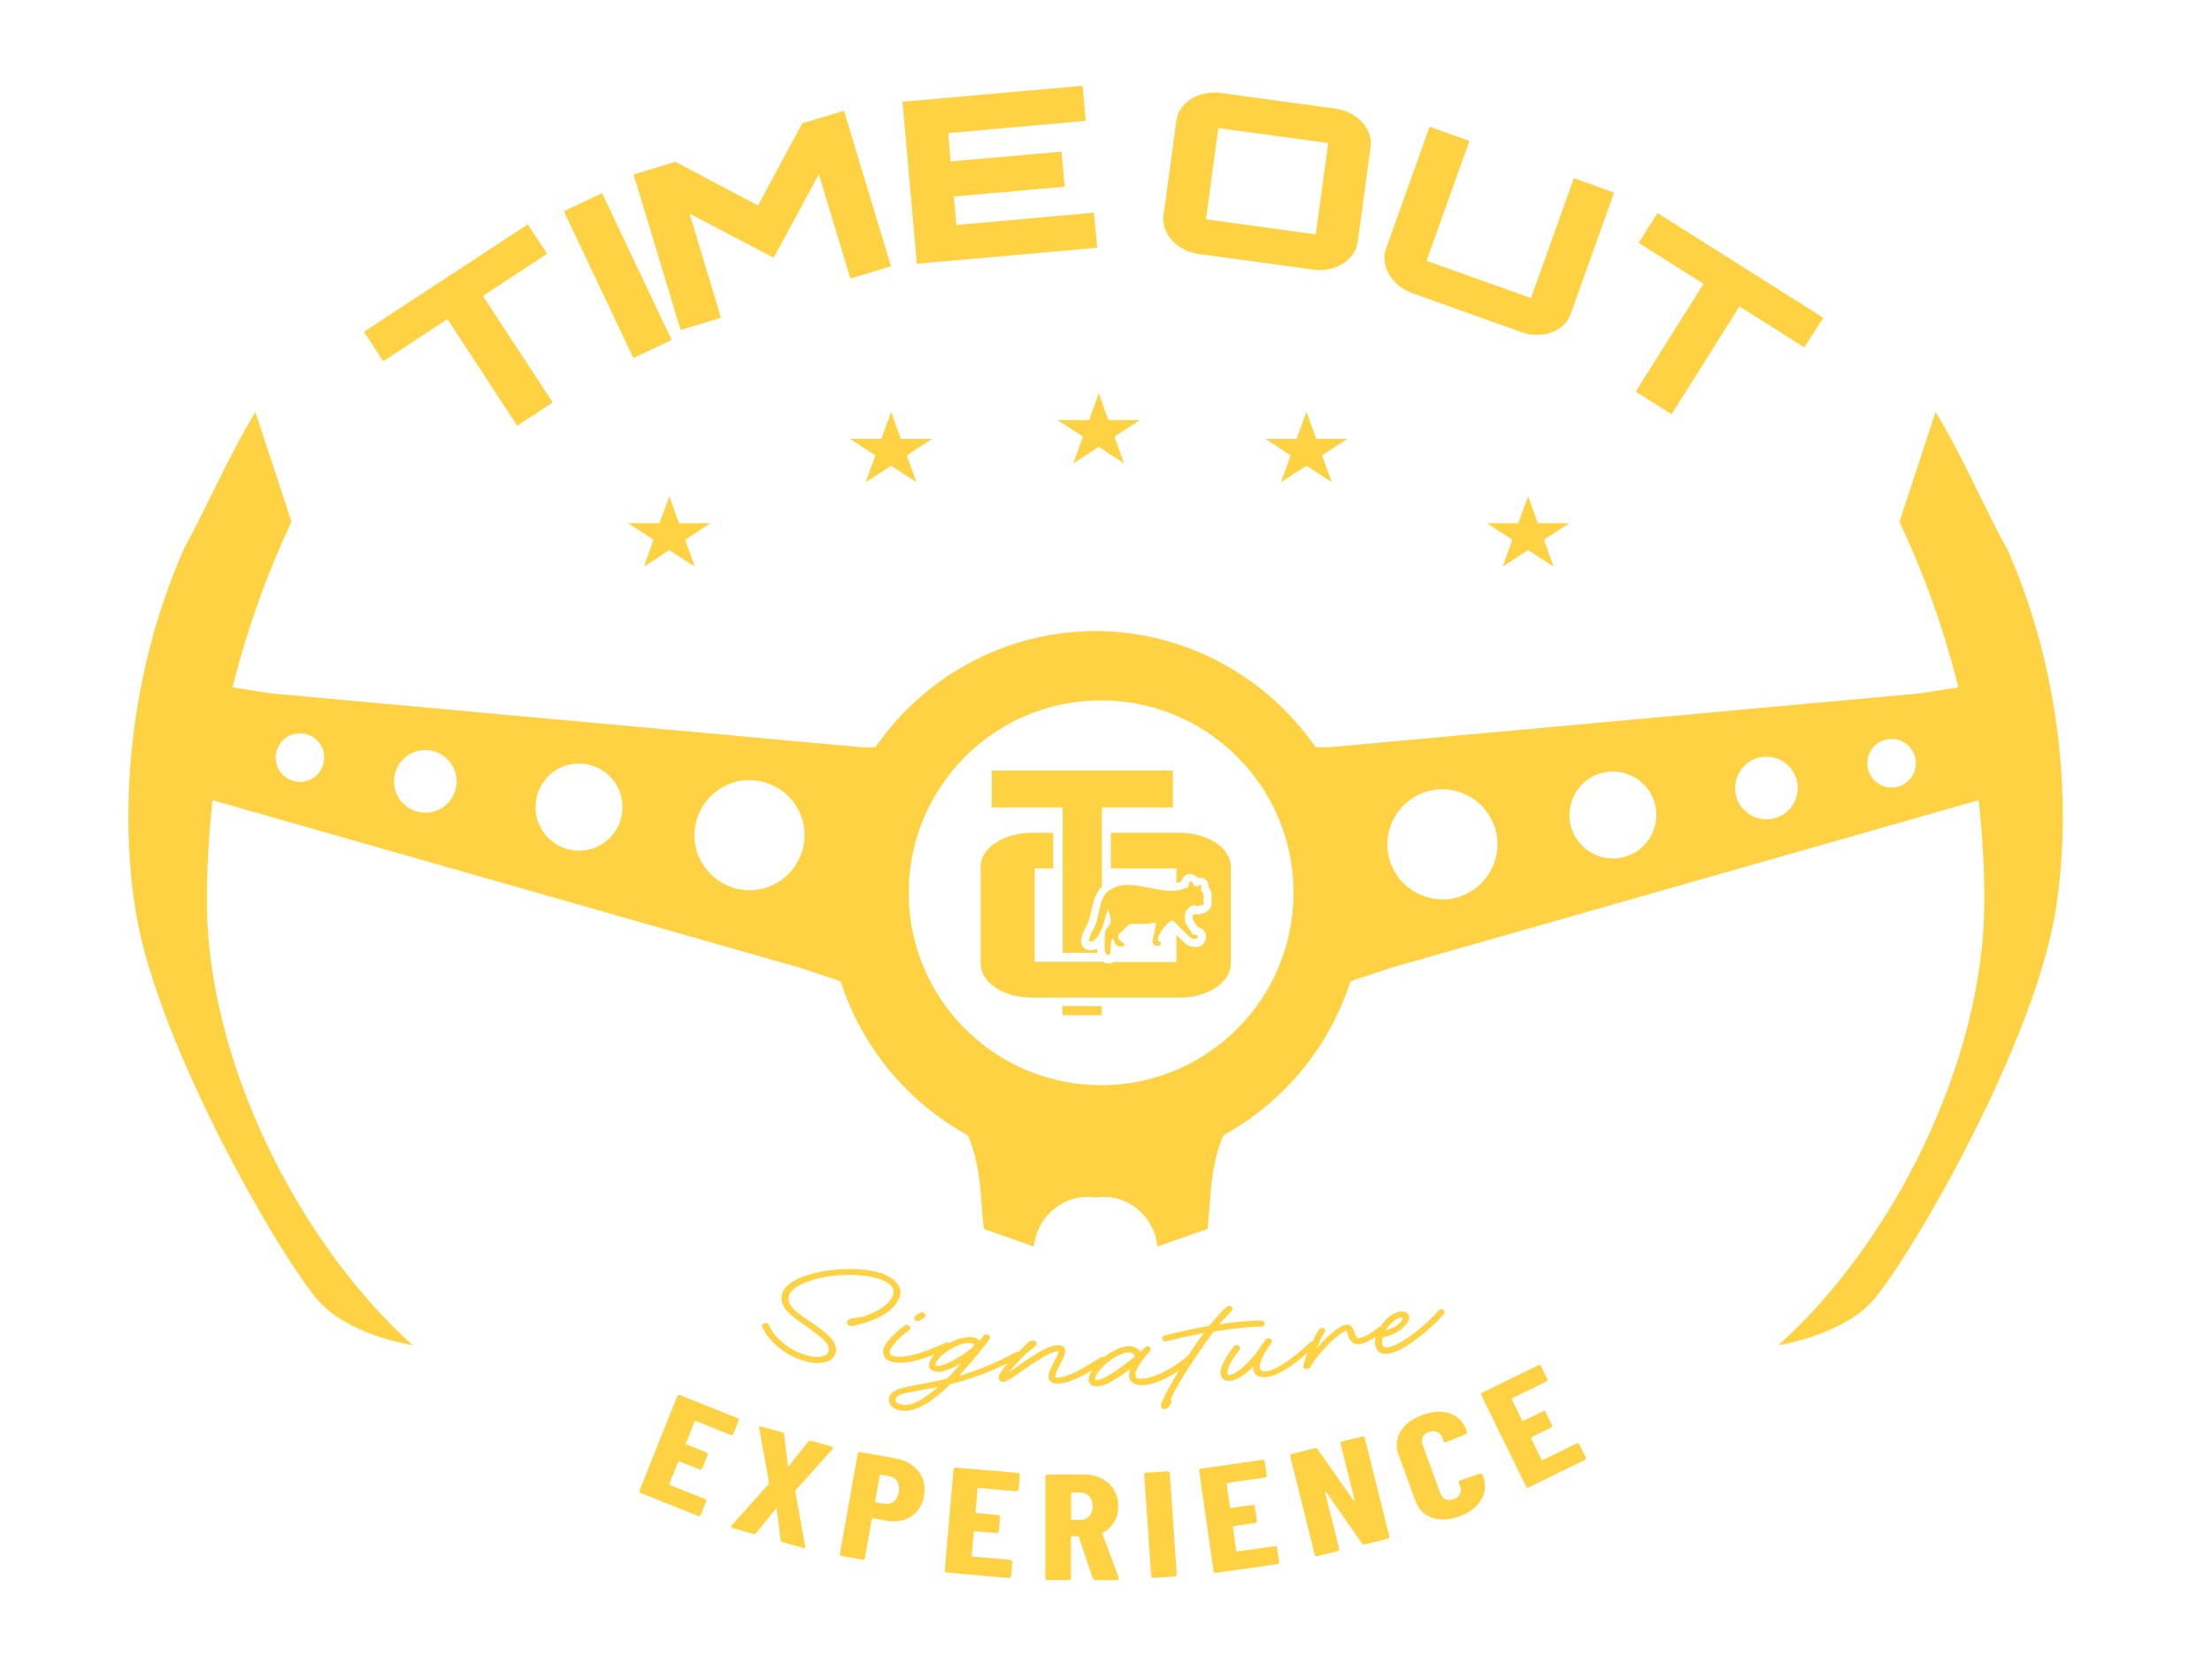 <?xml version="1.0" encoding="UTF-8"?>
<svg id="Layer_1" data-name="Layer 1" xmlns="http://www.w3.org/2000/svg" viewBox="0 0 113.46 84.99">
  <defs>
    <style>
      .cls-1 {
        fill: none;
      }

      .cls-2 {
        fill: #ffd243;
      }
    </style>
  </defs>
  <g>
    <polygon class="cls-2" points="27.07 11.51 28.06 13.02 24.77 15.18 28.35 20.65 26.53 21.84 22.95 16.37 19.66 18.53 18.67 17.02 27.07 11.51"/>
    <rect class="cls-2" x="30.6" y="9.97" width="2.17" height="8.33" transform="translate(-3 14.93) rotate(-25.35)"/>
    <path class="cls-2" d="M41.14,6.33l2.15-.65,2.41,7.98-2.08.63-1.62-5.35c-.76,1.39-1.57,2.92-2.32,4.28l-4.31-2.26,1.61,5.34-2.07.63-2.41-7.98,2.14-.65,4.24,2.24,2.27-4.21Z"/>
    <polygon class="cls-2" points="55.53 4.4 46.29 5.22 47.03 13.53 56.28 12.71 56.11 10.91 49.06 11.54 48.92 10.08 54.61 9.58 54.45 7.78 48.76 8.28 48.64 6.83 55.69 6.2 55.53 4.4"/>
    <g>
      <path class="cls-2" d="M61.85,11.25l5.64.77.64-4.68-5.64-.77-.63,4.68ZM68.49,5.57c1.12.15,1.94,1.04,1.81,1.98l-.66,4.86c-.13.94-1.16,1.57-2.28,1.42l-5.86-.8c-1.13-.15-1.94-1.04-1.82-1.98l.66-4.86c.13-.94,1.14-1.57,2.28-1.42l5.86.8Z"/>
      <path class="cls-2" d="M73.17,13.38l5.36,1.91,2.2-6.15,2.06.74-2.23,6.24c-.32.89-1.46,1.3-2.52.92l-5.57-1.99c-1.08-.38-1.69-1.41-1.37-2.31l2.23-6.24,2.04.73-2.2,6.15Z"/>
    </g>
    <polygon class="cls-2" points="93.52 16.3 92.55 17.82 89.22 15.72 85.74 21.25 83.9 20.09 87.38 14.56 84.05 12.46 85.02 10.93 93.52 16.3"/>
    <g>
      <path class="cls-2" d="M41.95,69.93c-.21,0-.44-.04-.69-.11-.95-.28-1.84-.99-2.16-1.75-.01-.04-.02-.07,0-.1.03-.08.12-.12.21-.1.06.01.1.05.12.1.29.67,1.08,1.31,1.92,1.55.31.09.58.12.79.07.14-.03.31-.1.36-.27.1-.35-.32-.69-.98-1.16-.08-.06-.17-.12-.25-.18-.66-.45-1.35-.93-1.15-1.62.33-1.13,3.44-1.52,4.93-1.09.52.15.88.38,1.04.68.1.18.12.36.06.56-.17.57-.87,1.09-1.83,1.36-.06.02-.12.03-.18.05-.26.08-.49.15-.61.07-.04-.03-.07-.07-.08-.12-.01-.04,0-.09.02-.12.04-.05.11-.09.2-.11.09-.02.18-.03.3-.05.09-.01.19-.03.31-.05.83-.27,1.4-.69,1.53-1.13.04-.12.02-.24-.03-.34-.11-.21-.39-.38-.81-.5-1.61-.46-4.26.06-4.5.9-.14.48.38.85.99,1.26.09.06.18.13.28.19.71.5,1.28.96,1.12,1.5-.1.33-.43.5-.9.5"/>
      <path class="cls-2" d="M47.04,67.77s.03,0,.04,0c.04,0,.08,0,.11-.03.04-.03.09-.06.14-.09l.08-.05s.06-.06.06-.09c0-.04,0-.07-.02-.11-.03-.04-.07-.07-.12-.08-.06-.01-.11,0-.15.03-.04.03-.09.07-.14.1-.03.02-.06.04-.08.05-.02.01-.05.04-.06.09,0,.04,0,.07.02.11.03.04.07.07.12.08"/>
      <path class="cls-2" d="M56.24,70.8c-.05,0-.07,0-.07,0,0,0,0,0,0-.04,0-.21.25-.55.63-.86.39-.32.82-.52,1.09-.52h0c.16,0,.29.08.33.2-1.03.83-1.67,1.22-1.99,1.22M46.28,72.06c-.14-.02-.26-.07-.31-.14-.03-.04-.04-.08-.03-.13.03-.25.45-.33,1.31-.48.27-.05.55-.1.86-.16-.75.67-1.37.98-1.82.92M48.09,70.07s-.03,0-.04,0c-.05,0-.07-.01-.07-.01,0,0,0,0,0-.04.02-.17.2-.39.48-.61.35-.27.87-.52,1.24-.52.03,0,.06,0,.09,0,.08.01.14.05.16.09.01.03,0,.06-.02.09-.51.48-1.48,1.01-1.85,1.01M64.69,67.74h0c-.59,0-1.33.07-2.16.2.04-.04.07-.08.11-.12.2-.22.4-.44.53-.56.04-.03.05-.08.05-.12,0-.08-.09-.14-.18-.14h-.01s-.08.02-.11.04c-.18.13-.4.39-.63.67-.09.1-.18.21-.27.31-.76.13-1.59.31-2.28.49-.08.02-.14.09-.14.16,0,.04.03.08.07.11.03.02.07.03.11.03.01,0,.04,0,.05,0,.55-.14,1.23-.29,1.92-.43-.26.35-.53.75-.8,1.15-.88.78-1.9,1.2-2.41,1.2h-.01c-.24,0-.29-.07-.29-.22,0-.26.37-.8.74-1.18.03-.03.05-.07.05-.11,0-.04-.02-.07-.04-.1-.03-.03-.08-.05-.13-.05h0s-.09.02-.13.05c-.03.04-.07.07-.11.1-.04.04-.08.08-.12.12-.12-.17-.35-.28-.6-.28h0c-.35,0-.83.22-1.27.56-.02,0-.03-.02-.05-.02h0s-.08.01-.11.03c-.88.55-1.71,1.04-2.23,1.04-.02,0-.03,0-.05,0-.06,0-.06,0-.06-.07,0-.14.13-.38.25-.61.12-.23.25-.48.26-.65.01-.19-.11-.31-.32-.33-.02,0-.03,0-.05,0-.41,0-.98.3-2.12,1.11-.07.05-.13.09-.19.13-.05.03-.09.06-.13.09-.03.02-.05.03-.06.04,0-.01.01-.02.02-.03.2-.25.51-.59.88-.95l.07-.05c.26-.18.42-.31.43-.43,0-.08-.07-.14-.17-.15,0,0-.01,0-.02,0-.08,0-.17.03-.24.09-.1.09-.21.2-.37.36-.04.04-.09.09-.14.14,0,0-.01-.01-.02-.01-.04,0-.08,0-.12.02-.94.52-1.89.92-2.9,1.21.62-.66,1.15-1.34,1.41-1.68.07-.09.12-.16.15-.2.02-.02.03-.05.03-.07.01-.08-.06-.16-.16-.18-.06-.01-.13.02-.17.06l-.05.07c-.04.05-.09.12-.15.2-.09-.1-.22-.17-.38-.19-.05,0-.09,0-.14,0-.31,0-.69.12-1.04.31-.02-.01-.03-.03-.06-.04-.04,0-.09,0-.12.02-1.21.56-2.12.8-2.61.7-.25-.05-.28-.13-.25-.28.05-.24.5-.73.97-1.05.04-.02.06-.05.07-.09,0-.04,0-.07-.02-.11-.03-.04-.07-.07-.12-.08-.06-.02-.11,0-.14.03-.4.27-1.02.84-1.1,1.23-.03.15,0,.28.06.39.09.13.25.22.48.26.1.02.2.03.32.03.45,0,1.03-.14,1.76-.43-.15.17-.25.34-.27.49-.02.13,0,.35.38.4.35.04.9-.22,1.25-.42-.25.28-.49.54-.72.78-.51.12-.96.2-1.39.28-.88.16-1.52.27-1.58.74-.04.31.24.57.66.62.05,0,.1.01.15.01.61,0,1.4-.46,2.34-1.37,1.04-.26,2-.62,2.94-1.08-.25.28-.46.58-.47.74,0,.12.08.21.22.22,0,0,0,0,.01,0,.17,0,.44-.19.92-.52,1.06-.75,1.61-1.05,1.86-1.05h.02s.04,0,.04.01c0,.11-.1.29-.2.48l-.06.12c-.12.23-.24.47-.25.65-.01.23.13.38.4.4.02,0,.04,0,.07,0,.48,0,1.11-.3,1.76-.68-.1.16-.17.32-.17.47h0c0,.13.06.35.43.35h0c.37,0,.85-.26,1.67-.87,0,0,.01-.01.02-.01-.03.11-.05.21-.05.29,0,.34.23.53.65.53h0c.52,0,1.19-.27,1.91-.74-.37.6-.69,1.17-.88,1.61-.05.12-.06.22-.01.29.02.03.07.07.15.07,0,0,.01,0,.02,0,.16-.01.28-.22.33-.34.03-.06.02-.1,0-.13,0-.02-.02-.03-.04-.05.48-.99,1.45-2.44,2.21-3.46.97-.16,1.81-.25,2.45-.25h.01c.05,0,.1-.03.13-.07.03-.03.04-.07.03-.1,0-.08-.08-.14-.17-.14"/>
      <path class="cls-2" d="M71.79,67.6s.07-.02.09-.02c.04,0,.05.02.06.04,0,0,0,.05-.04.12-.05.08-.25.35-.82.51.18-.32.47-.58.72-.65M73.88,67.17s-.08.04-.1.06c-.62.76-1.86,1.7-2.45,1.86-.31.08-.38.02-.42-.12-.03-.1-.02-.23.02-.37.84-.17,1.18-.62,1.26-.75.08-.13.11-.24.09-.32-.02-.09-.08-.16-.15-.2-.11-.06-.25-.07-.42-.02-.35.1-.69.4-.91.76,0,0-.01,0-.02,0-.04,0-.07.02-.09.04-.35.29-.67.47-.94.53-.13.02-.17,0-.27-.28-.08-.23-.18-.46-.49-.39-.36.07-1,.66-1.47,1.22,0,0,0,0,0,0,.16-.36.32-.69.42-.84.03-.03.04-.07.03-.11,0-.03-.03-.07-.06-.09-.04-.03-.1-.03-.14-.02-.05,0-.09.04-.12.08-.08.12-.2.35-.32.6,0,0,0,0-.01,0-.05,0-.08.03-.11.05-.98.91-1.76,1.42-2.26,1.49-.24.03-.31-.04-.33-.19-.04-.3.29-.87.59-1.26.03-.03.04-.07.03-.11-.01-.07-.08-.13-.17-.13,0,0-.02,0-.03,0-.05,0-.1.03-.13.07-.02.03-.17.24-.18.25-.54.85-1.25,1.5-1.67,1.56-.05,0-.09,0-.1-.08-.04-.22.19-.68.62-1.22.02-.03.04-.07.03-.11-.01-.08-.11-.14-.2-.13-.06,0-.1.04-.12.07-.35.44-.75,1.06-.68,1.44.04.2.2.33.42.33.02,0,.05,0,.08,0,.33-.04.74-.3,1.16-.73,0,.03,0,.06,0,.09.05.34.3.5.72.44.53-.07,1.22-.49,2.08-1.25-.09.24-.17.47-.22.66-.01.05,0,.09.01.11.03.04.07.06.13.07h.01s.02,0,.03,0c.08,0,.14-.03.18-.1.42-.77,1.53-1.8,1.84-1.87.02.01.04.08.08.2.07.2.19.58.67.48.24-.05.5-.19.77-.37-.05.18-.06.35-.01.5.04.14.11.25.22.31.08.05.17.07.29.07.1,0,.21-.02.34-.05.72-.2,1.97-1.2,2.65-1.99.03-.04.05-.09.03-.14-.02-.08-.11-.13-.21-.1"/>
      <path class="cls-2" d="M37.57,73.62s-.06,0-.08,0l-1.8-.72s-.05,0-.06.02l-.45,1.13s0,.04.03.05l1.03.41s.05.03.06.05c.01.03.02.05,0,.07l-.28.7s-.03.04-.06.05c-.03,0-.05,0-.08,0l-1.03-.41s-.05,0-.06.02l-.46,1.14s0,.04.03.05l1.8.72s.05.03.06.05c.01.02.01.05,0,.07l-.28.7s-.03.04-.05.05c-.03,0-.06,0-.08,0l-2.95-1.18s-.05-.03-.06-.05c-.01-.03-.01-.05,0-.07l1.94-4.85s.03-.04.06-.05c.03,0,.05,0,.08,0l2.95,1.18s.05.03.06.05c.01.03.02.05,0,.07l-.28.7s-.03.04-.06.05"/>
      <path class="cls-2" d="M37.51,78.32s0-.05.02-.07l1.91-2.13s.01-.03.01-.04l-.51-2.82s0-.03,0-.05c.01-.04.05-.05.11-.03l1.07.3c.06.02.09.05.1.11l.19,1.6s0,.03.02.03c.01,0,.02,0,.03-.01l1-1.26s.08-.06.14-.04l1.06.3s.06.03.07.05c0,.02,0,.05-.02.07l-1.91,2.13s-.01.03-.01.05l.51,2.82s0,.03,0,.05c0,.04-.05.05-.11.03l-1.06-.3c-.06-.02-.09-.05-.09-.11l-.2-1.59s0-.03-.02-.03c-.01,0-.02,0-.03.02l-1.01,1.25s-.08.06-.14.04l-1.06-.3s-.06-.03-.07-.05"/>
      <path class="cls-2" d="M45.83,77.03c.14-.1.23-.26.27-.48.04-.22.01-.41-.08-.56-.1-.15-.24-.24-.44-.27l-.4-.07s-.05,0-.05.03l-.24,1.34s0,.04.04.05l.4.07c.2.03.36,0,.5-.1M46.82,75.19c.24.18.41.41.51.68.1.27.12.57.06.88-.08.47-.3.82-.66,1.05s-.78.3-1.27.21l-.69-.12s-.05,0-.05.03l-.36,2.02s-.02.05-.04.06c-.03.01-.05.02-.08.01l-1.07-.19s-.05-.02-.07-.04c-.02-.02-.03-.05-.02-.07l.92-5.15s.02-.05.04-.06c.02-.01.05-.02.08-.01l1.84.33c.34.06.62.18.86.37"/>
      <path class="cls-2" d="M52.2,76.48s-.05.02-.08.02l-1.93-.17s-.05,0-.05.03l-.1,1.22s.01.04.04.04l1.11.1s.06.01.08.03c.02.02.03.04.03.07l-.07.75s-.01.05-.04.06c-.02.02-.05.02-.08.02l-1.11-.1s-.05,0-.05.04l-.11,1.22s.01.04.04.04l1.93.17s.06.01.08.03c.02.02.03.04.03.07l-.06.75s-.01.05-.04.06c-.02.02-.05.02-.08.02l-3.17-.28s-.06-.01-.08-.03c-.02-.02-.03-.04-.03-.07l.45-5.2s.02-.05.04-.06c.02-.02.05-.02.08-.02l3.17.27s.06.02.08.03c.02.02.03.04.03.07l-.06.75s-.02.05-.04.06"/>
      <path class="cls-2" d="M54.94,76.61v1.32s.01.04.04.04h.42c.19,0,.35-.06.47-.19.12-.13.18-.3.18-.51,0-.21-.06-.39-.18-.51-.12-.13-.28-.19-.47-.19h-.42s-.05.01-.05.04M56.05,80.97l-.71-2.13s-.03-.03-.05-.03h-.31s-.05.01-.05.04v2.11s-.01.05-.04.07c-.02.02-.05.03-.08.03h-1.08s-.06,0-.08-.03c-.02-.02-.03-.04-.03-.07v-5.22s.02-.05.04-.07c.02-.02.05-.03.08-.03h1.87c.34,0,.64.07.91.21.26.14.47.33.62.58.15.25.22.53.22.85,0,.3-.07.57-.21.8-.14.23-.33.41-.58.54-.01,0-.02.01-.03.02,0,0,0,.02,0,.03l.85,2.28v.03c0,.05-.02.08-.09.08h-1.11c-.07,0-.11-.03-.13-.08"/>
      <path class="cls-2" d="M59.09,80.92s-.03-.04-.04-.06l-.36-5.21s0-.05.03-.07c.02-.02.05-.03.08-.03l1.08-.07s.06,0,.08.02c.02.02.03.04.04.06l.36,5.21s0,.05-.03.07c-.02.02-.05.03-.08.03l-1.08.08s-.06,0-.08-.02"/>
      <path class="cls-2" d="M64.95,75.76s-.04.03-.07.04l-1.92.27s-.04.02-.04.05l.17,1.21s.02.04.05.03l1.1-.16s.06,0,.08.02c.02.02.04.04.04.06l.11.74s0,.05-.02.07c-.02.02-.04.03-.07.04l-1.1.16s-.04.02-.04.05l.17,1.22s.02.04.05.03l1.92-.27s.06,0,.08.01c.02.02.04.04.04.06l.11.74s0,.05-.02.07c-.02.02-.04.03-.07.04l-3.15.45s-.06,0-.08-.01c-.02-.01-.04-.03-.04-.06l-.74-5.17s0-.05.02-.07c.02-.02.04-.03.07-.04l3.15-.45s.06,0,.08.02c.02.01.04.03.04.06l.11.74s0,.05-.02.07"/>
      <path class="cls-2" d="M68.76,74s.04-.04.07-.05l1.04-.26s.06,0,.08,0c.02.01.04.03.05.06l1.26,5.07s0,.05-.01.07c-.02.02-.04.04-.07.05l-1.19.29c-.06.01-.1,0-.13-.05l-1.83-2.63s-.02-.02-.04-.01c-.01,0-.02.02-.02.03l.72,2.88s0,.05-.01.07c-.02.02-.04.04-.07.05l-1.04.26s-.06,0-.08,0c-.03-.01-.04-.03-.05-.06l-1.26-5.07s0-.05.02-.07c.02-.02.04-.04.07-.05l1.18-.29c.06-.01.1,0,.13.05l1.84,2.62s.02.02.04.01c.01,0,.02-.02.02-.03l-.72-2.88s0-.05.02-.07"/>
      <path class="cls-2" d="M73.46,77.86c-.41-.14-.7-.43-.86-.87l-.86-2.35c-.16-.43-.12-.83.1-1.21.22-.37.6-.65,1.12-.84.53-.19,1-.22,1.41-.08.41.14.69.43.85.86l.03.08s0,.05,0,.07c-.01.02-.04.04-.06.05l-1.01.41c-.07.02-.11.01-.13-.04l-.07-.19c-.05-.14-.14-.24-.26-.29-.12-.05-.27-.05-.42,0-.15.05-.26.14-.32.26-.06.12-.07.25-.01.39l.91,2.51c.05.14.14.23.26.29.12.05.26.05.41,0,.16-.06.27-.14.33-.26.06-.12.07-.25.01-.39l-.07-.2s0-.05,0-.07c.01-.02.04-.04.06-.05l1.03-.34s.06-.01.08,0c.03.01.04.03.05.05l.03.07c.16.44.13.84-.1,1.22-.23.38-.6.66-1.12.85-.52.19-.99.21-1.4.07"/>
      <path class="cls-2" d="M79.36,70.82s-.03.05-.06.06l-1.74.85s-.03.03-.02.05l.54,1.1s.03.03.06.01l1-.49s.05-.02.08-.01c.03,0,.05.02.06.05l.33.67s.01.05,0,.07c-.01.03-.03.05-.06.06l-1,.49s-.03.03-.02.05l.54,1.1s.03.03.06.02l1.74-.85s.06-.02.08,0c.03,0,.05.02.06.05l.33.67s.01.05,0,.07c-.01.03-.03.05-.06.06l-2.86,1.4s-.06.02-.08.01c-.03,0-.05-.02-.06-.05l-2.3-4.69s-.01-.05,0-.07c.01-.02.03-.05.06-.06l2.86-1.4s.06-.02.08-.01c.03,0,.05.02.06.05l.33.67s.01.05,0,.07"/>
      <path class="cls-2" d="M54.5,48.88h1.78c0-.06-.01-.13-.02-.21-.23.11-.45.06-.5.04-.1-.03-.19-.1-.24-.18-.11-.18-.07-.38.02-.63.05-.14.1-.25.18-.38.02-.04.11-.18.18-.46.02-.09.04-.18.06-.27.05-.23.1-.49.21-.76.12-.3.25-.45.35-.54v-4.07h3.64v-1.89h-9.29v1.89h3.64v7.46Z"/>
    </g>
    <rect class="cls-2" x="54.5" y="51.61" width="2.01" height=".47"/>
    <g>
      <path class="cls-2" d="M60.5,42.72h-3.52v1.83h3.36v.75c.09-.02.18-.04.24-.06,0,0,0-.01,0-.02.09-.32.34-.37.42-.38.17-.01.33.06.44.2.18-.04.3.01.36.06.17.12.2.3.2.43.08.1.12.22.14.3.03.14.01.25-.01.32.02.07.03.15.02.25-.05.25-.26.44-.51.46-.13.06-.26.06-.37.02-.04.04-.11.1-.11.1,0,0,.02.15.04.21.02.04.13.21.24.38.22.04.32.17.36.25.06.11.1.28-.02.51-.15.29-.48.25-.6.24-.25-.02-.41-.17-.59-.37l-.13-.12s-.08-.08-.12-.11v1.38h-3.23c-.05.03-.11.07-.16.08-.03,0-.06,0-.09,0-.1,0-.2-.04-.28-.09h-3.51v-4.79h.95v-1.83h-1.08c-1.46,0-2.64.78-2.64,1.74v4.98c0,.96,1.17,1.74,2.64,1.74h7.55c1.44,0,2.64-.77,2.64-1.74v-4.98c0-.96-1.19-1.74-2.64-1.74"/>
      <path class="cls-2" d="M61.65,45.74s.08.11.1.19c.02.09-.02.11-.03.19-.02.08.05.14.03.21-.01.07-.08.13-.14.12-.06,0-.03-.05-.09,0-.06.05-.1.06-.16.02-.06-.05-.14-.03-.23,0-.09.03-.14.1-.26.21-.12.11-.11.5-.07.63.04.13.42.67.42.67,0,0-.06-.03.1-.02.17.01.12.12.09.17-.03.05-.17.02-.25.02-.08,0-.24-.18-.32-.26-.07-.08-.35-.32-.53-.53-.17-.21-.26-.11-.3-.09-.04.02-.17.17-.28.28-.11.11-.31.47-.33.54-.03.08-.04.16.09.23.13.07,0,.19-.03.19s.05.02-.18,0c-.23-.02-.13-.41-.11-.51.03-.09.09-.39.11-.51.02-.12-.03-.16-.03-.16,0,0-.17.03-.35.05s-.66.02-.83.02c-.17,0-.23.08-.3.16-.07.07-.19.2-.35.33-.16.13,0,.38.12.44.12.06.15.11.12.17-.03.06-.17.07-.24.05-.08-.01-.2-.05-.23-.16-.03-.11-.14-.28-.14-.28,0,0-.03.04-.05.19-.03.15-.03.33-.05.56-.02.24-.21.1-.26,0-.05-.1-.03-.43-.02-.84.01-.41.14-.42.26-.6.12-.17-.06-.66-.07-.7,0-.05.12-.08-.03-.03-.08.02-.12.42-.28.86-.13.37-.36.64-.42.69-.12.1-.26.05-.26.05-.02-.04,0-.16.05-.28.04-.12.08-.2.14-.3.06-.1.16-.29.23-.58.07-.29.11-.63.25-.98.14-.35.28-.42.28-.42,0,0,0,0,.3-.18.24-.14.57-.16.84-.16.27,0,1.17.21,1.83.3.66.09,1.14-.19,1.14-.19,0,0,.05.01.04-.02-.02-.03-.02-.03.02-.18.04-.14.13-.09.18,0,.05.09.08.14.1.14.03,0,.11.03.11.03,0,0-.06.04.11-.05.16-.09.14.04.12.16-.02.11,0,.1,0,.1"/>
    </g>
    <polygon class="cls-2" points="57.66 23.78 56.36 22.92 55.05 23.78 55.55 22.4 54.25 21.55 55.86 21.55 56.36 20.17 56.85 21.55 58.47 21.55 57.16 22.4 57.66 23.78"/>
    <polygon class="cls-2" points="44.4 24.74 45.71 23.89 47.01 24.74 46.51 23.36 47.82 22.51 46.2 22.51 45.71 21.13 45.21 22.51 43.59 22.51 44.9 23.36 44.4 24.74"/>
    <polygon class="cls-2" points="33.03 29.07 34.33 28.22 35.64 29.07 35.14 27.69 36.44 26.84 34.83 26.84 34.33 25.46 33.83 26.84 32.22 26.84 33.52 27.69 33.03 29.07"/>
    <polygon class="cls-2" points="68.31 24.74 67.01 23.89 65.7 24.74 66.2 23.36 64.9 22.51 66.51 22.51 67.01 21.13 67.51 22.51 69.12 22.51 67.81 23.36 68.31 24.74"/>
    <polygon class="cls-2" points="79.69 29.07 78.38 28.22 77.08 29.07 77.57 27.69 76.27 26.84 77.88 26.84 78.38 25.46 78.88 26.84 80.49 26.84 79.19 27.69 79.69 29.07"/>
    <path class="cls-2" d="M97.03,40.4c-.69,0-1.25-.55-1.25-1.24,0-.69.55-1.25,1.24-1.25.69,0,1.25.55,1.25,1.24,0,.69-.55,1.25-1.24,1.25M90.61,42.03c-.89,0-1.61-.71-1.61-1.6,0-.89.71-1.61,1.6-1.61.89,0,1.61.71,1.61,1.6,0,.89-.71,1.61-1.6,1.61M82.74,44.04c-1.23,0-2.24-.99-2.24-2.22,0-1.23.99-2.24,2.22-2.24s2.24.99,2.24,2.22c0,1.23-.99,2.24-2.22,2.24M74,46.14c-1.56,0-2.83-1.25-2.84-2.81,0-1.56,1.25-2.83,2.81-2.84,1.56,0,2.83,1.25,2.84,2.81,0,1.56-1.25,2.83-2.81,2.84M56.52,55.67c-5.45.02-9.89-4.38-9.91-9.83-.02-5.45,4.38-9.89,9.83-9.91,5.45-.02,9.89,4.38,9.91,9.83.02,5.45-4.38,9.89-9.83,9.91M38.46,45.67c-1.56,0-2.83-1.25-2.84-2.81,0-1.56,1.25-2.83,2.81-2.84,1.56,0,2.83,1.25,2.84,2.81,0,1.56-1.25,2.83-2.81,2.84M29.71,43.64c-1.23,0-2.24-.99-2.24-2.23s.99-2.24,2.22-2.24c1.23,0,2.24.99,2.24,2.23,0,1.23-.99,2.24-2.23,2.24M21.82,41.69c-.89,0-1.61-.71-1.61-1.6,0-.89.71-1.61,1.6-1.61.89,0,1.61.71,1.61,1.6,0,.89-.71,1.61-1.6,1.61M15.39,40.11c-.69,0-1.25-.55-1.25-1.24,0-.69.55-1.25,1.24-1.25.69,0,1.25.55,1.25,1.24,0,.69-.55,1.25-1.24,1.25M102.89,28.06c-.92-1.64-2.29-4.79-3.61-6.92l-1.85,5.63c1.27,2.7,2.29,5.53,3.02,8.49l-1.96.31s-28.03,2.56-30.17,2.75c-.33.03-.6.02-.85,0-2.48-3.58-6.6-5.93-11.28-5.95-4.68.02-8.8,2.37-11.28,5.95-.25.03-.53.03-.85,0-2.14-.19-30.17-2.75-30.17-2.75l-1.96-.31c.73-2.95,1.75-5.79,3.02-8.49l-1.85-5.63c-1.32,2.14-2.69,5.28-3.62,6.92-2.97,6.66-3.35,13.78-2.5,18.81,1.2,7.1,7.9,18.48,9.57,20.09,1.67,1.61,4.62,2.05,4.62,2.05-5.86-5.26-10.53-14.56-10.56-22.69,0-1.78.1-3.54.29-5.27l30.08,8.58s1.07.35,1.88.62c.09.03.18.07.27.12,1.09,3.38,3.45,6.19,6.51,7.87.36.8.6,1.88.68,3.14.01.21.06.81.14,1.66l2.57.91c.12-1.22,1.01-2.26,2.27-2.51.31-.06.61-.05.9-.01.29-.04.59-.04.9.01,1.26.24,2.15,1.29,2.27,2.51l2.57-.91c.08-.85.13-1.45.14-1.66.08-1.26.32-2.34.67-3.14,3.06-1.68,5.42-4.49,6.51-7.87.09-.05.17-.09.27-.12.8-.26,1.88-.62,1.88-.62l30.08-8.58c.19,1.73.3,3.49.29,5.27-.03,8.13-4.69,17.43-10.56,22.69,0,0,2.94-.45,4.62-2.05,1.67-1.61,8.37-12.99,9.57-20.09.85-5.04.47-12.16-2.5-18.81"/>
  </g>
  <rect class="cls-1" x="-.11" y="0" width="113.39" height="85.04"/>
</svg>